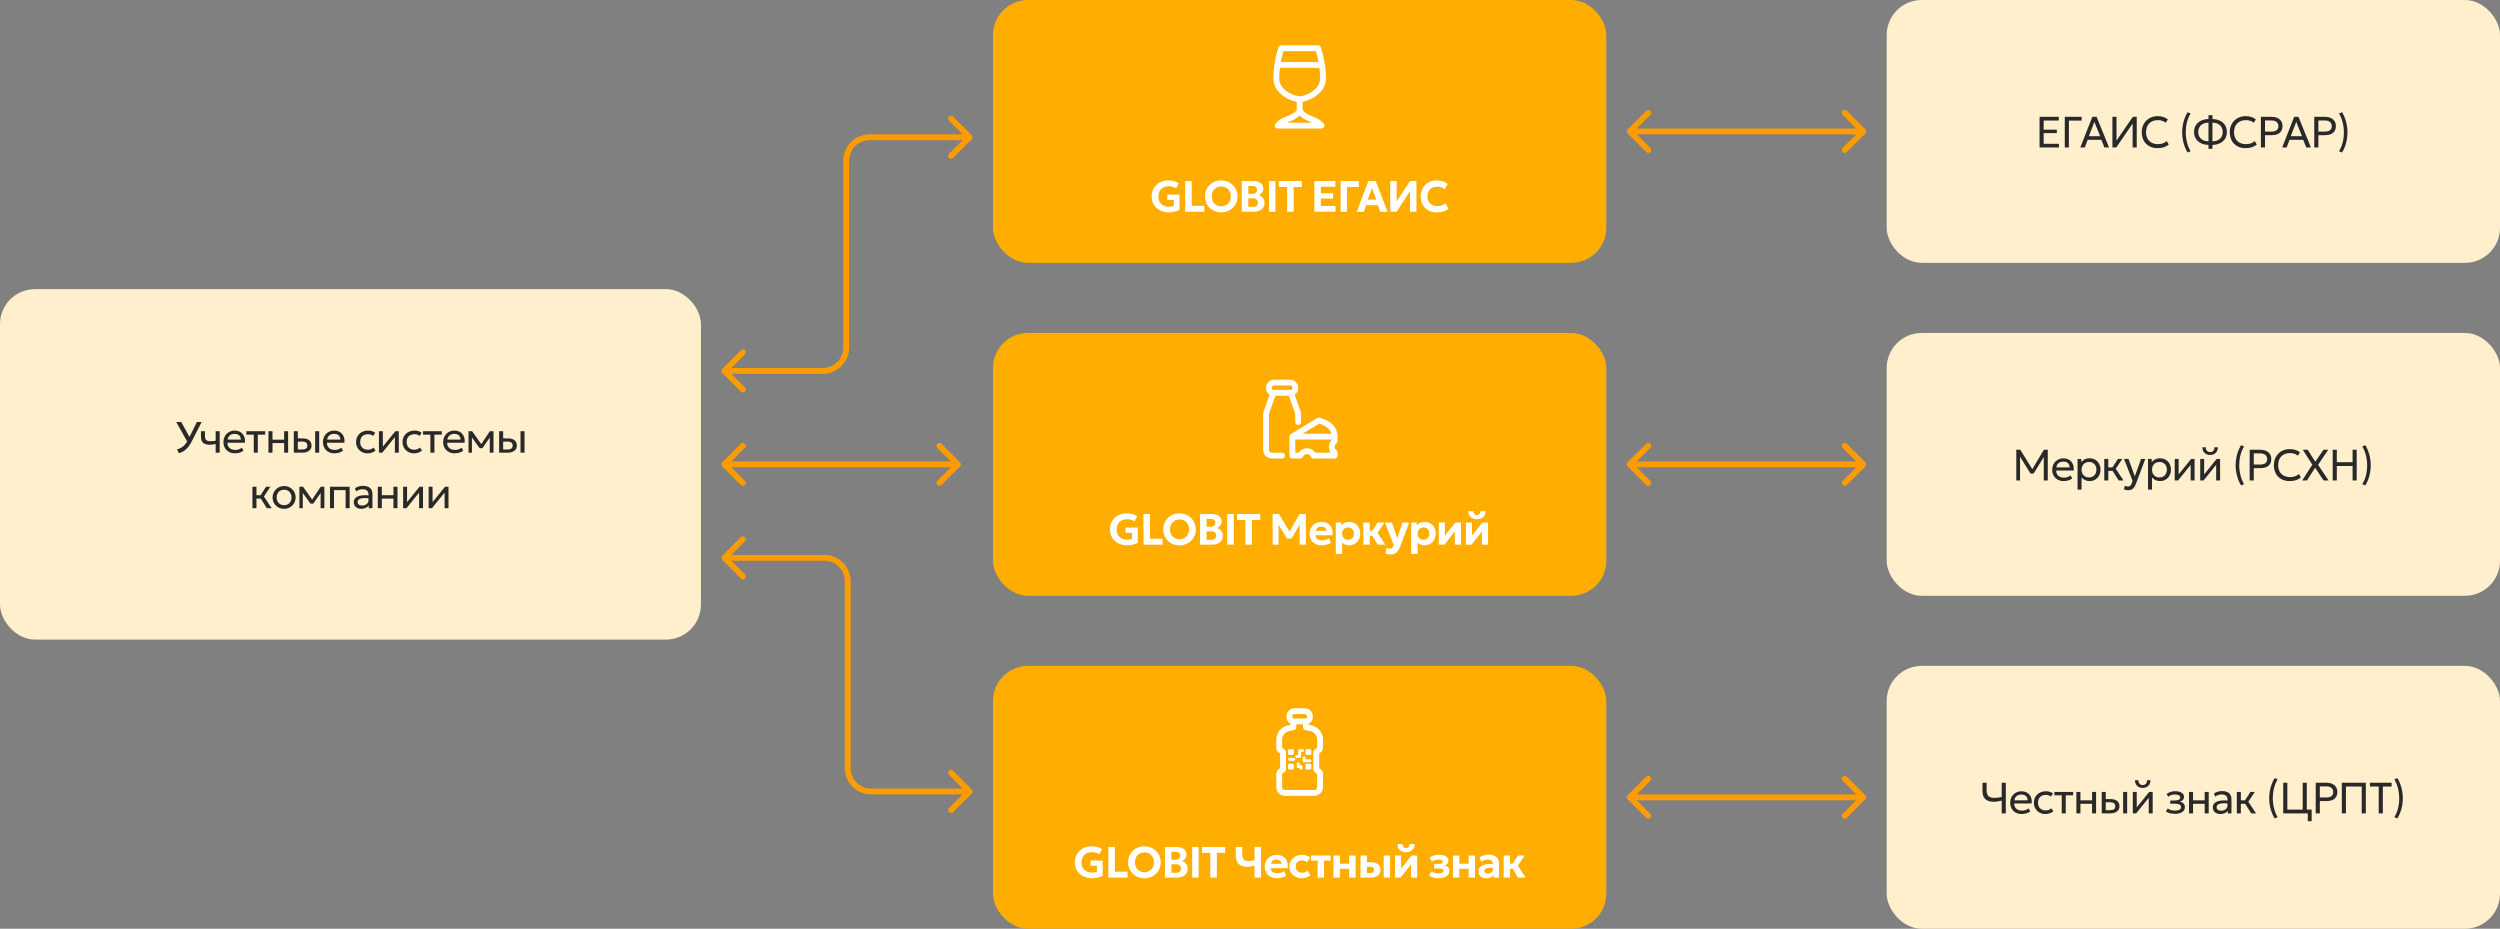 <?xml version="1.0" encoding="UTF-8"?> <svg xmlns="http://www.w3.org/2000/svg" width="856" height="318" viewBox="0 0 856 318" fill="none"><rect x="0" y="0" width="856" height="318" fill="#808080" stroke="none"/><rect y="99" width="240" height="120" rx="12" fill="#FFEFCC"></rect><path d="M61.229 155.165L60.637 153.86C61.192 153.72 61.697 153.51 62.152 153.23C62.612 152.95 63.034 152.582 63.419 152.127C63.804 151.672 64.157 151.115 64.477 150.455L67.409 144.5H69.037L65.834 150.792C65.499 151.457 65.159 152.037 64.814 152.532C64.474 153.027 64.119 153.45 63.749 153.8C63.384 154.145 62.994 154.43 62.579 154.655C62.164 154.875 61.714 155.045 61.229 155.165ZM64.319 151.565L60.337 144.5H62.062L65.257 150.29L64.319 151.565ZM73.844 155V152.015C73.484 152.11 73.144 152.18 72.824 152.225C72.504 152.27 72.164 152.292 71.804 152.292C71.129 152.292 70.569 152.192 70.124 151.992C69.679 151.787 69.346 151.482 69.126 151.077C68.911 150.672 68.804 150.17 68.804 149.57V147.65H70.184V149.367C70.184 149.927 70.321 150.352 70.596 150.642C70.871 150.932 71.341 151.077 72.006 151.077C72.386 151.077 72.721 151.06 73.011 151.025C73.301 150.99 73.579 150.945 73.844 150.89V147.65H75.224V155H73.844ZM80.466 155.225C79.686 155.225 78.999 155.063 78.404 154.737C77.809 154.412 77.344 153.96 77.009 153.38C76.674 152.795 76.506 152.115 76.506 151.34C76.506 150.78 76.601 150.26 76.791 149.78C76.986 149.3 77.256 148.885 77.601 148.535C77.951 148.185 78.359 147.912 78.824 147.717C79.294 147.522 79.804 147.425 80.354 147.425C80.949 147.425 81.479 147.53 81.944 147.74C82.414 147.95 82.801 148.245 83.106 148.625C83.416 149 83.639 149.442 83.774 149.952C83.909 150.457 83.936 151.007 83.856 151.602H77.871C77.856 152.092 77.956 152.522 78.171 152.892C78.386 153.257 78.696 153.542 79.101 153.747C79.511 153.952 79.996 154.055 80.556 154.055C80.966 154.055 81.366 153.99 81.756 153.86C82.146 153.73 82.491 153.537 82.791 153.282L83.376 154.31C83.136 154.505 82.851 154.672 82.521 154.812C82.196 154.947 81.856 155.05 81.501 155.12C81.146 155.19 80.801 155.225 80.466 155.225ZM77.946 150.53H82.476C82.456 149.91 82.264 149.427 81.899 149.082C81.534 148.732 81.011 148.557 80.331 148.557C79.671 148.557 79.126 148.732 78.696 149.082C78.266 149.427 78.016 149.91 77.946 150.53ZM86.893 155V148.82H84.373V147.65H90.8V148.82H88.273V155H86.893ZM91.918 155V147.65H93.298V150.545H97.28V147.65H98.66V155H97.28V151.715H93.298V155H91.918ZM100.594 155V147.65H101.974V153.905H103.444C104.039 153.905 104.484 153.795 104.779 153.575C105.079 153.35 105.229 153.012 105.229 152.562C105.229 152.122 105.089 151.785 104.809 151.55C104.534 151.315 104.124 151.197 103.579 151.197H101.756V150.11H103.676C104.606 150.11 105.336 150.322 105.866 150.747C106.401 151.167 106.669 151.772 106.669 152.562C106.669 153.077 106.539 153.517 106.279 153.882C106.019 154.242 105.656 154.52 105.191 154.715C104.726 154.905 104.184 155 103.564 155H100.594ZM107.914 155V147.65H109.294V155H107.914ZM114.54 155.225C113.76 155.225 113.073 155.063 112.478 154.737C111.883 154.412 111.418 153.96 111.083 153.38C110.748 152.795 110.58 152.115 110.58 151.34C110.58 150.78 110.675 150.26 110.865 149.78C111.06 149.3 111.33 148.885 111.675 148.535C112.025 148.185 112.433 147.912 112.898 147.717C113.368 147.522 113.878 147.425 114.428 147.425C115.023 147.425 115.553 147.53 116.018 147.74C116.488 147.95 116.875 148.245 117.18 148.625C117.49 149 117.713 149.442 117.848 149.952C117.983 150.457 118.01 151.007 117.93 151.602H111.945C111.93 152.092 112.03 152.522 112.245 152.892C112.46 153.257 112.77 153.542 113.175 153.747C113.585 153.952 114.07 154.055 114.63 154.055C115.04 154.055 115.44 153.99 115.83 153.86C116.22 153.73 116.565 153.537 116.865 153.282L117.45 154.31C117.21 154.505 116.925 154.672 116.595 154.812C116.27 154.947 115.93 155.05 115.575 155.12C115.22 155.19 114.875 155.225 114.54 155.225ZM112.02 150.53H116.55C116.53 149.91 116.338 149.427 115.973 149.082C115.608 148.732 115.085 148.557 114.405 148.557C113.745 148.557 113.2 148.732 112.77 149.082C112.34 149.427 112.09 149.91 112.02 150.53ZM125.894 155.225C125.119 155.225 124.432 155.055 123.832 154.715C123.232 154.375 122.762 153.912 122.422 153.327C122.082 152.737 121.912 152.07 121.912 151.325C121.912 150.76 122.012 150.24 122.212 149.765C122.417 149.29 122.704 148.877 123.074 148.527C123.444 148.177 123.877 147.907 124.372 147.717C124.872 147.522 125.417 147.425 126.007 147.425C126.487 147.425 126.929 147.487 127.334 147.612C127.739 147.737 128.114 147.93 128.459 148.19L127.754 149.255C127.529 149.06 127.267 148.915 126.967 148.82C126.667 148.72 126.349 148.67 126.014 148.67C125.464 148.67 124.987 148.775 124.582 148.985C124.182 149.19 123.872 149.49 123.652 149.885C123.432 150.28 123.322 150.755 123.322 151.31C123.322 152.145 123.562 152.8 124.042 153.275C124.527 153.745 125.182 153.98 126.007 153.98C126.387 153.98 126.742 153.912 127.072 153.777C127.402 153.637 127.672 153.457 127.882 153.237L128.594 154.287C128.209 154.577 127.787 154.807 127.327 154.977C126.867 155.143 126.389 155.225 125.894 155.225ZM129.746 155V147.65H131.089V152.93L135.364 147.65H136.549V155H135.206V149.66L130.894 155H129.746ZM141.811 155.225C141.036 155.225 140.348 155.055 139.748 154.715C139.148 154.375 138.678 153.912 138.338 153.327C137.998 152.737 137.828 152.07 137.828 151.325C137.828 150.76 137.928 150.24 138.128 149.765C138.333 149.29 138.621 148.877 138.991 148.527C139.361 148.177 139.793 147.907 140.288 147.717C140.788 147.522 141.333 147.425 141.923 147.425C142.403 147.425 142.846 147.487 143.251 147.612C143.656 147.737 144.031 147.93 144.376 148.19L143.671 149.255C143.446 149.06 143.183 148.915 142.883 148.82C142.583 148.72 142.266 148.67 141.931 148.67C141.381 148.67 140.903 148.775 140.498 148.985C140.098 149.19 139.788 149.49 139.568 149.885C139.348 150.28 139.238 150.755 139.238 151.31C139.238 152.145 139.478 152.8 139.958 153.275C140.443 153.745 141.098 153.98 141.923 153.98C142.303 153.98 142.658 153.912 142.988 153.777C143.318 153.637 143.588 153.457 143.798 153.237L144.511 154.287C144.126 154.577 143.703 154.807 143.243 154.977C142.783 155.143 142.306 155.225 141.811 155.225ZM147.365 155V148.82H144.845V147.65H151.272V148.82H148.745V155H147.365ZM155.698 155.225C154.918 155.225 154.23 155.063 153.635 154.737C153.04 154.412 152.575 153.96 152.24 153.38C151.905 152.795 151.738 152.115 151.738 151.34C151.738 150.78 151.833 150.26 152.023 149.78C152.218 149.3 152.488 148.885 152.833 148.535C153.183 148.185 153.59 147.912 154.055 147.717C154.525 147.522 155.035 147.425 155.585 147.425C156.18 147.425 156.71 147.53 157.175 147.74C157.645 147.95 158.033 148.245 158.338 148.625C158.648 149 158.87 149.442 159.005 149.952C159.14 150.457 159.168 151.007 159.088 151.602H153.103C153.088 152.092 153.188 152.522 153.403 152.892C153.618 153.257 153.928 153.542 154.333 153.747C154.743 153.952 155.228 154.055 155.788 154.055C156.198 154.055 156.598 153.99 156.988 153.86C157.378 153.73 157.723 153.537 158.023 153.282L158.608 154.31C158.368 154.505 158.083 154.672 157.753 154.812C157.428 154.947 157.088 155.05 156.733 155.12C156.378 155.19 156.033 155.225 155.698 155.225ZM153.178 150.53H157.708C157.688 149.91 157.495 149.427 157.13 149.082C156.765 148.732 156.243 148.557 155.563 148.557C154.903 148.557 154.358 148.732 153.928 149.082C153.498 149.427 153.248 149.91 153.178 150.53ZM160.422 155V147.65H161.629H161.674L165.079 152.495L164.479 152.51L167.734 147.65H168.972V155H167.689L167.704 149.337L167.959 149.45L165.169 153.455H164.232L161.329 149.435L161.577 149.322L161.592 155H160.422ZM170.899 155V147.65H172.279V153.905H173.749C174.344 153.905 174.789 153.795 175.084 153.575C175.384 153.35 175.534 153.012 175.534 152.562C175.534 152.122 175.394 151.785 175.114 151.55C174.839 151.315 174.429 151.197 173.884 151.197H172.062V150.11H173.982C174.912 150.11 175.642 150.322 176.172 150.747C176.707 151.167 176.974 151.772 176.974 152.562C176.974 153.077 176.844 153.517 176.584 153.882C176.324 154.242 175.962 154.52 175.497 154.715C175.032 154.905 174.489 155 173.869 155H170.899ZM178.219 155V147.65H179.599V155H178.219ZM91.36 174L88.877 170.077L91.105 166.65H92.59L90.37 170.01L93.025 174H91.36ZM86.432 174V166.65H87.812V169.545H90.01V170.715H87.812V174H86.432ZM97.273 174.225C96.513 174.225 95.835 174.048 95.24 173.692C94.645 173.337 94.178 172.865 93.838 172.275C93.498 171.685 93.328 171.035 93.328 170.325C93.328 169.8 93.425 169.302 93.62 168.832C93.815 168.362 94.09 167.947 94.445 167.587C94.8 167.222 95.218 166.937 95.698 166.732C96.178 166.527 96.703 166.425 97.273 166.425C98.038 166.425 98.718 166.602 99.313 166.957C99.908 167.312 100.375 167.785 100.715 168.375C101.055 168.965 101.225 169.615 101.225 170.325C101.225 170.85 101.128 171.347 100.933 171.817C100.738 172.287 100.463 172.702 100.108 173.062C99.753 173.422 99.335 173.707 98.855 173.917C98.375 174.123 97.848 174.225 97.273 174.225ZM97.273 172.98C97.768 172.98 98.205 172.872 98.585 172.657C98.97 172.437 99.273 172.13 99.493 171.735C99.713 171.335 99.823 170.865 99.823 170.325C99.823 169.78 99.713 169.31 99.493 168.915C99.278 168.515 98.978 168.207 98.593 167.992C98.208 167.777 97.768 167.67 97.273 167.67C96.778 167.67 96.338 167.777 95.953 167.992C95.573 168.207 95.273 168.515 95.053 168.915C94.838 169.31 94.73 169.78 94.73 170.325C94.73 170.865 94.838 171.335 95.053 171.735C95.273 172.13 95.575 172.437 95.96 172.657C96.345 172.872 96.783 172.98 97.273 172.98ZM102.51 174V166.65H103.717H103.762L107.167 171.495L106.567 171.51L109.822 166.65H111.06V174H109.777L109.792 168.337L110.047 168.45L107.257 172.455H106.32L103.417 168.435L103.665 168.322L103.68 174H102.51ZM112.987 174V166.65H119.722V174H118.342V167.82H114.367V174H112.987ZM123.696 174.225C123.176 174.225 122.723 174.13 122.338 173.94C121.953 173.75 121.656 173.482 121.446 173.137C121.236 172.787 121.131 172.375 121.131 171.9C121.131 171.51 121.231 171.155 121.431 170.835C121.631 170.51 121.946 170.242 122.376 170.032C122.806 169.817 123.363 169.675 124.048 169.605C124.733 169.53 125.561 169.542 126.531 169.642L126.568 170.655C125.818 170.555 125.181 170.517 124.656 170.542C124.131 170.562 123.706 170.632 123.381 170.752C123.056 170.867 122.816 171.022 122.661 171.217C122.511 171.407 122.436 171.622 122.436 171.862C122.436 172.247 122.573 172.55 122.848 172.77C123.128 172.985 123.511 173.092 123.996 173.092C124.411 173.092 124.781 173.017 125.106 172.867C125.436 172.712 125.696 172.5 125.886 172.23C126.081 171.955 126.178 171.637 126.178 171.277V169.222C126.178 168.877 126.101 168.577 125.946 168.322C125.796 168.067 125.573 167.87 125.278 167.73C124.983 167.59 124.621 167.52 124.191 167.52C123.806 167.52 123.423 167.577 123.043 167.692C122.663 167.807 122.298 167.995 121.948 168.255L121.528 167.19C121.983 166.88 122.453 166.662 122.938 166.537C123.423 166.412 123.888 166.35 124.333 166.35C125.008 166.35 125.583 166.457 126.058 166.672C126.533 166.882 126.896 167.2 127.146 167.625C127.396 168.05 127.521 168.58 127.521 169.215V174H126.253V173.1C125.998 173.465 125.646 173.745 125.196 173.94C124.746 174.13 124.246 174.225 123.696 174.225ZM129.358 174V166.65H130.738V169.545H134.72V166.65H136.1V174H134.72V170.715H130.738V174H129.358ZM138.034 174V166.65H139.376V171.93L143.651 166.65H144.836V174H143.494V168.66L139.181 174H138.034ZM146.768 174V166.65H148.111V171.93L152.386 166.65H153.571V174H152.228V168.66L147.916 174H146.768Z" fill="#292929"></path><path d="M247.293 126.293C246.902 126.683 246.902 127.317 247.293 127.707L253.657 134.071C254.047 134.462 254.681 134.462 255.071 134.071C255.462 133.681 255.462 133.047 255.071 132.657L249.414 127L255.071 121.343C255.462 120.953 255.462 120.319 255.071 119.929C254.681 119.538 254.047 119.538 253.657 119.929L247.293 126.293ZM332.707 47.707C333.098 47.317 333.098 46.683 332.707 46.293L326.343 39.929C325.953 39.538 325.319 39.538 324.929 39.929C324.538 40.319 324.538 40.953 324.929 41.343L330.586 47L324.929 52.657C324.538 53.047 324.538 53.681 324.929 54.071C325.319 54.462 325.953 54.462 326.343 54.071L332.707 47.707ZM290.739 119V55H288.739V119H290.739ZM297.739 48H332V46H297.739V48ZM248 128H281.739V126H248V128ZM290.739 55C290.739 51.134 293.873 48 297.739 48V46C292.769 46 288.739 50.029 288.739 55H290.739ZM288.739 119C288.739 122.866 285.605 126 281.739 126V128C286.71 128 290.739 123.971 290.739 119H288.739Z" fill="#FC9C02"></path><path d="M247.293 158.293C246.902 158.683 246.902 159.317 247.293 159.707L253.657 166.071C254.047 166.462 254.681 166.462 255.071 166.071C255.462 165.681 255.462 165.047 255.071 164.657L249.414 159L255.071 153.343C255.462 152.953 255.462 152.319 255.071 151.929C254.681 151.538 254.047 151.538 253.657 151.929L247.293 158.293ZM328.707 159.707C329.098 159.317 329.098 158.683 328.707 158.293L322.343 151.929C321.953 151.538 321.319 151.538 320.929 151.929C320.538 152.319 320.538 152.953 320.929 153.343L326.586 159L320.929 164.657C320.538 165.047 320.538 165.681 320.929 166.071C321.319 166.462 321.953 166.462 322.343 166.071L328.707 159.707ZM248 160H328V158H248V160Z" fill="#FC9C02"></path><path d="M332.707 270.293C333.098 270.683 333.098 271.317 332.707 271.707L326.343 278.071C325.953 278.462 325.319 278.462 324.929 278.071C324.538 277.681 324.538 277.047 324.929 276.657L330.586 271L324.929 265.343C324.538 264.953 324.538 264.319 324.929 263.929C325.319 263.538 325.953 263.538 326.343 263.929L332.707 270.293ZM247.293 191.707C246.902 191.317 246.902 190.683 247.293 190.293L253.657 183.929C254.047 183.538 254.681 183.538 255.071 183.929C255.462 184.319 255.462 184.953 255.071 185.343L249.414 191L255.071 196.657C255.462 197.047 255.462 197.681 255.071 198.071C254.681 198.462 254.047 198.462 253.657 198.071L247.293 191.707ZM289.261 263V199H291.261V263H289.261ZM282.261 192H248V190H282.261V192ZM332 272H298.261V270H332V272ZM289.261 199C289.261 195.134 286.127 192 282.261 192V190C287.231 190 291.261 194.029 291.261 199H289.261ZM291.261 263C291.261 266.866 294.395 270 298.261 270V272C293.29 272 289.261 267.971 289.261 263H291.261Z" fill="#FC9C02"></path><rect x="340" width="210" height="90" rx="12" fill="#FFAE00"></rect><path d="M445 37.5C445 35.202 445 34 445 34M445 37.5C445 39.111 442.017 40.429 440.232 41.073C439.386 41.379 438.601 41.844 437.981 42.495L437.5 43H445H452.5L451.92 42.42C451.317 41.817 450.569 41.384 449.767 41.093C448.011 40.456 445 39.128 445 37.5ZM445 37.5V34M445 34C442.333 33.809 437 31.436 437 26.84C437 25.211 437.144 23.653 437.355 22.245M445 34C447.667 33.809 453 31.436 453 26.84C453 25.211 452.856 23.653 452.645 22.245M437.355 22.245C437.739 19.681 438.346 17.612 438.714 16.5H445H451.286C451.654 17.612 452.261 19.681 452.645 22.245M437.355 22.245H445H452.645" stroke="white" stroke-width="2" stroke-linejoin="round"></path><path d="M400.233 72.725C399.418 72.725 398.653 72.6 397.938 72.35C397.223 72.095 396.595 71.733 396.055 71.263C395.52 70.787 395.1 70.213 394.795 69.537C394.49 68.862 394.338 68.103 394.338 67.257C394.338 66.422 394.483 65.668 394.773 64.993C395.068 64.317 395.478 63.74 396.003 63.26C396.528 62.78 397.138 62.413 397.833 62.157C398.533 61.903 399.288 61.775 400.098 61.775C400.468 61.775 400.853 61.805 401.253 61.865C401.653 61.92 402.055 62.02 402.46 62.165C402.87 62.305 403.265 62.502 403.645 62.758L402.715 64.483C402.345 64.248 401.95 64.073 401.53 63.958C401.115 63.843 400.678 63.785 400.218 63.785C399.663 63.785 399.163 63.865 398.718 64.025C398.273 64.185 397.895 64.418 397.585 64.722C397.275 65.022 397.038 65.388 396.873 65.817C396.708 66.248 396.625 66.73 396.625 67.265C396.625 68.035 396.788 68.683 397.113 69.207C397.438 69.728 397.883 70.123 398.448 70.392C399.013 70.657 399.65 70.79 400.36 70.79C400.67 70.79 400.958 70.763 401.223 70.707C401.488 70.653 401.713 70.588 401.898 70.513V68.427H399.678V66.642H403.855V71.847C403.555 72.028 403.193 72.185 402.768 72.32C402.343 72.45 401.905 72.55 401.455 72.62C401.01 72.69 400.603 72.725 400.233 72.725ZM405.82 72.5V62H408.04V70.468H412.375V72.5H405.82ZM418.156 72.725C417.356 72.725 416.616 72.588 415.936 72.312C415.256 72.032 414.666 71.645 414.166 71.15C413.666 70.655 413.276 70.075 412.996 69.41C412.721 68.745 412.583 68.025 412.583 67.25C412.583 66.47 412.721 65.748 412.996 65.082C413.276 64.418 413.666 63.837 414.166 63.343C414.666 62.847 415.256 62.462 415.936 62.188C416.616 61.913 417.356 61.775 418.156 61.775C418.956 61.775 419.693 61.915 420.368 62.195C421.048 62.475 421.638 62.865 422.138 63.365C422.643 63.865 423.036 64.448 423.316 65.112C423.596 65.772 423.736 66.485 423.736 67.25C423.736 68.025 423.596 68.745 423.316 69.41C423.036 70.075 422.643 70.655 422.138 71.15C421.638 71.645 421.048 72.032 420.368 72.312C419.693 72.588 418.956 72.725 418.156 72.725ZM418.156 70.64C418.621 70.64 419.051 70.56 419.446 70.4C419.841 70.24 420.186 70.013 420.481 69.718C420.776 69.418 421.003 69.06 421.163 68.645C421.328 68.23 421.411 67.765 421.411 67.25C421.411 66.565 421.268 65.97 420.983 65.465C420.698 64.955 420.311 64.56 419.821 64.28C419.331 64 418.776 63.86 418.156 63.86C417.696 63.86 417.266 63.94 416.866 64.1C416.471 64.26 416.126 64.487 415.831 64.782C415.541 65.078 415.313 65.435 415.148 65.855C414.988 66.27 414.908 66.735 414.908 67.25C414.908 67.935 415.051 68.532 415.336 69.043C415.621 69.547 416.008 69.94 416.498 70.22C416.988 70.5 417.541 70.64 418.156 70.64ZM425.193 72.5V62H429.101C430.151 62 430.991 62.225 431.621 62.675C432.256 63.12 432.573 63.78 432.573 64.655C432.573 64.98 432.503 65.282 432.363 65.562C432.223 65.843 432.038 66.09 431.808 66.305C431.578 66.515 431.326 66.68 431.051 66.8C431.621 66.99 432.083 67.317 432.438 67.782C432.798 68.248 432.978 68.808 432.978 69.463C432.978 70.073 432.826 70.605 432.521 71.06C432.216 71.515 431.783 71.87 431.223 72.125C430.663 72.375 429.996 72.5 429.221 72.5H425.193ZM427.413 70.835H428.891C429.491 70.835 429.938 70.715 430.233 70.475C430.528 70.235 430.676 69.873 430.676 69.388C430.676 68.918 430.531 68.558 430.241 68.308C429.951 68.052 429.516 67.925 428.936 67.925H427.413V70.835ZM427.413 66.365H428.793C429.128 66.365 429.416 66.31 429.656 66.2C429.901 66.09 430.088 65.933 430.218 65.728C430.353 65.517 430.421 65.265 430.421 64.97C430.421 64.55 430.276 64.228 429.986 64.002C429.701 63.778 429.291 63.665 428.756 63.665H427.413V66.365ZM434.499 72.5V62H436.719V72.5H434.499ZM440.714 72.5V64.025H437.864V62H445.799V64.025H442.949V72.5H440.714ZM450.039 72.5V62H457.216V63.935H452.259V66.185H456.459V67.978H452.259V70.543H457.276V72.5H450.039ZM459.008 72.5V62H465.27V64.025H461.228V72.5H459.008ZM464.557 72.5L468.532 62H471.06L475.095 72.5H472.597L471.78 70.25H467.782L466.987 72.5H464.557ZM468.307 68.375H471.24L469.755 64.43L468.307 68.375ZM476.023 72.5V62H478.22V68.96L482.81 62H485V72.5H482.795V65.472L478.198 72.5H476.023ZM491.931 72.725C490.846 72.725 489.891 72.502 489.066 72.058C488.241 71.608 487.598 70.975 487.138 70.16C486.678 69.34 486.448 68.377 486.448 67.272C486.448 66.468 486.583 65.73 486.853 65.06C487.123 64.39 487.506 63.81 488.001 63.32C488.496 62.825 489.078 62.445 489.748 62.18C490.423 61.91 491.161 61.775 491.961 61.775C492.811 61.775 493.531 61.883 494.121 62.097C494.711 62.312 495.241 62.615 495.711 63.005L494.586 64.828C494.281 64.528 493.918 64.302 493.498 64.153C493.083 64.002 492.621 63.928 492.111 63.928C491.591 63.928 491.123 64.005 490.708 64.16C490.298 64.315 489.948 64.537 489.658 64.828C489.373 65.112 489.153 65.46 488.998 65.87C488.848 66.275 488.773 66.733 488.773 67.243C488.773 67.942 488.908 68.54 489.178 69.035C489.453 69.525 489.843 69.903 490.348 70.168C490.858 70.433 491.466 70.565 492.171 70.565C492.661 70.565 493.141 70.49 493.611 70.34C494.086 70.19 494.533 69.95 494.953 69.62L495.973 71.487C495.478 71.868 494.898 72.17 494.233 72.395C493.568 72.615 492.801 72.725 491.931 72.725Z" fill="white"></path><path d="M557.293 44.293C556.902 44.683 556.902 45.317 557.293 45.707L563.657 52.071C564.047 52.462 564.681 52.462 565.071 52.071C565.462 51.681 565.462 51.047 565.071 50.657L559.414 45L565.071 39.343C565.462 38.953 565.462 38.319 565.071 37.929C564.681 37.538 564.047 37.538 563.657 37.929L557.293 44.293ZM638.707 45.707C639.098 45.317 639.098 44.683 638.707 44.293L632.343 37.929C631.953 37.538 631.319 37.538 630.929 37.929C630.538 38.319 630.538 38.953 630.929 39.343L636.586 45L630.929 50.657C630.538 51.047 630.538 51.681 630.929 52.071C631.319 52.462 631.953 52.462 632.343 52.071L638.707 45.707ZM558 46H638V44H558V46Z" fill="#FC9C02"></path><rect x="646" width="210" height="90" rx="12" fill="#FFEFCC"></rect><path d="M698.347 50.5V40H704.932V41.26H699.757V44.388H704.265V45.595H699.757V49.233H704.977V50.5H698.347ZM706.979 50.5V40H712.762V41.297H708.389V50.5H706.979ZM712.287 50.5L716.419 40H717.882L722.142 50.5H720.552L719.509 47.867H714.829L713.832 50.5H712.287ZM715.227 46.638H719.097L717.117 41.748L715.227 46.638ZM723.291 50.5V40H724.694V48.145L730.281 40H731.616V50.5H730.214V42.303L724.611 50.5H723.291ZM738.744 50.725C737.659 50.725 736.709 50.5 735.894 50.05C735.084 49.595 734.454 48.958 734.004 48.138C733.559 47.312 733.336 46.35 733.336 45.25C733.336 44.455 733.469 43.725 733.734 43.06C733.999 42.39 734.374 41.81 734.859 41.32C735.344 40.83 735.916 40.45 736.576 40.18C737.241 39.91 737.966 39.775 738.751 39.775C739.526 39.775 740.204 39.873 740.784 40.068C741.364 40.258 741.864 40.53 742.284 40.885L741.534 42.04C741.194 41.735 740.799 41.508 740.349 41.358C739.899 41.208 739.401 41.133 738.856 41.133C738.241 41.133 737.684 41.227 737.184 41.417C736.684 41.608 736.256 41.883 735.901 42.242C735.551 42.597 735.281 43.028 735.091 43.532C734.901 44.038 734.806 44.605 734.806 45.235C734.806 46.105 734.974 46.847 735.309 47.462C735.649 48.078 736.129 48.547 736.749 48.873C737.369 49.193 738.101 49.352 738.946 49.352C739.491 49.352 740.014 49.273 740.514 49.112C741.019 48.947 741.491 48.68 741.931 48.31L742.591 49.51C742.076 49.915 741.499 50.22 740.859 50.425C740.224 50.625 739.519 50.725 738.744 50.725ZM749.03 52.225C748.41 51.195 747.945 50.087 747.635 48.903C747.325 47.718 747.17 46.52 747.17 45.31C747.17 44.5 747.238 43.697 747.373 42.903C747.513 42.108 747.72 41.333 747.995 40.578C748.27 39.822 748.615 39.105 749.03 38.425L750.065 38.867C749.79 39.307 749.548 39.78 749.338 40.285C749.128 40.79 748.953 41.318 748.813 41.867C748.673 42.413 748.568 42.972 748.498 43.547C748.433 44.123 748.4 44.7 748.4 45.28C748.4 46.445 748.54 47.593 748.82 48.722C749.1 49.852 749.515 50.87 750.065 51.775L749.03 52.225ZM756.182 50.95V49.615C755.217 49.595 754.362 49.405 753.617 49.045C752.877 48.685 752.297 48.18 751.877 47.53C751.457 46.875 751.247 46.095 751.247 45.19C751.247 44.29 751.457 43.513 751.877 42.858C752.297 42.203 752.877 41.695 753.617 41.335C754.362 40.97 755.217 40.778 756.182 40.758V39.438H757.54V40.758C758.51 40.778 759.365 40.97 760.105 41.335C760.85 41.695 761.432 42.203 761.852 42.858C762.272 43.513 762.482 44.29 762.482 45.19C762.482 46.095 762.272 46.875 761.852 47.53C761.432 48.18 760.85 48.685 760.105 49.045C759.365 49.405 758.51 49.595 757.54 49.615V50.95H756.182ZM756.182 48.392V41.98C755.462 42 754.84 42.142 754.315 42.407C753.795 42.667 753.392 43.035 753.107 43.51C752.822 43.98 752.68 44.54 752.68 45.19C752.68 45.84 752.822 46.403 753.107 46.877C753.392 47.347 753.795 47.715 754.315 47.98C754.84 48.24 755.462 48.377 756.182 48.392ZM757.54 48.392C758.26 48.377 758.882 48.24 759.407 47.98C759.937 47.715 760.342 47.347 760.622 46.877C760.907 46.403 761.05 45.84 761.05 45.19C761.05 44.54 760.907 43.98 760.622 43.51C760.342 43.035 759.937 42.667 759.407 42.407C758.882 42.142 758.26 42 757.54 41.98V48.392ZM768.877 50.725C767.792 50.725 766.842 50.5 766.027 50.05C765.217 49.595 764.587 48.958 764.137 48.138C763.692 47.312 763.47 46.35 763.47 45.25C763.47 44.455 763.602 43.725 763.867 43.06C764.132 42.39 764.507 41.81 764.992 41.32C765.477 40.83 766.05 40.45 766.71 40.18C767.375 39.91 768.1 39.775 768.885 39.775C769.66 39.775 770.337 39.873 770.917 40.068C771.497 40.258 771.997 40.53 772.417 40.885L771.667 42.04C771.327 41.735 770.932 41.508 770.482 41.358C770.032 41.208 769.535 41.133 768.99 41.133C768.375 41.133 767.817 41.227 767.317 41.417C766.817 41.608 766.39 41.883 766.035 42.242C765.685 42.597 765.415 43.028 765.225 43.532C765.035 44.038 764.94 44.605 764.94 45.235C764.94 46.105 765.107 46.847 765.442 47.462C765.782 48.078 766.262 48.547 766.882 48.873C767.502 49.193 768.235 49.352 769.08 49.352C769.625 49.352 770.147 49.273 770.647 49.112C771.152 48.947 771.625 48.68 772.065 48.31L772.725 49.51C772.21 49.915 771.632 50.22 770.992 50.425C770.357 50.625 769.652 50.725 768.877 50.725ZM774.131 50.5V40H777.799C778.534 40 779.181 40.125 779.741 40.375C780.301 40.625 780.739 40.987 781.054 41.462C781.374 41.932 781.534 42.498 781.534 43.157C781.534 43.833 781.386 44.403 781.091 44.867C780.796 45.333 780.369 45.688 779.809 45.932C779.249 46.172 778.569 46.292 777.769 46.292H775.541V50.5H774.131ZM775.541 45.055H777.814C778.549 45.055 779.116 44.9 779.516 44.59C779.921 44.28 780.124 43.812 780.124 43.188C780.124 42.578 779.916 42.102 779.501 41.763C779.091 41.422 778.534 41.252 777.829 41.252H775.541V45.055ZM781.402 50.5L785.534 40H786.997L791.257 50.5H789.667L788.624 47.867H783.944L782.947 50.5H781.402ZM784.342 46.638H788.212L786.232 41.748L784.342 46.638ZM792.406 50.5V40H796.074C796.809 40 797.456 40.125 798.016 40.375C798.576 40.625 799.014 40.987 799.329 41.462C799.649 41.932 799.809 42.498 799.809 43.157C799.809 43.833 799.661 44.403 799.366 44.867C799.071 45.333 798.644 45.688 798.084 45.932C797.524 46.172 796.844 46.292 796.044 46.292H793.816V50.5H792.406ZM793.816 45.055H796.089C796.824 45.055 797.391 44.9 797.791 44.59C798.196 44.28 798.399 43.812 798.399 43.188C798.399 42.578 798.191 42.102 797.776 41.763C797.366 41.422 796.809 41.252 796.104 41.252H793.816V45.055ZM801.916 52.225L800.881 51.775C801.156 51.335 801.398 50.865 801.608 50.365C801.818 49.86 801.993 49.335 802.133 48.79C802.273 48.24 802.376 47.678 802.441 47.102C802.511 46.528 802.546 45.95 802.546 45.37C802.546 44.2 802.406 43.053 802.126 41.928C801.851 40.797 801.436 39.778 800.881 38.867L801.916 38.425C802.541 39.455 803.006 40.562 803.311 41.748C803.621 42.928 803.776 44.125 803.776 45.34C803.776 46.145 803.706 46.947 803.566 47.748C803.431 48.542 803.226 49.318 802.951 50.072C802.676 50.828 802.331 51.545 801.916 52.225Z" fill="#292929"></path><rect x="340" y="114" width="210" height="90" rx="12" fill="#FFAE00"></rect><path d="M439 156H435.5C434.395 156 433.5 155.105 433.5 154V141.846C433.5 141.617 433.539 141.39 433.617 141.174L436 134.5M436 134.5V134.5C435.172 134.5 434.5 133.828 434.5 133V132.75C434.5 131.784 435.284 131 436.25 131H439H441.75C442.716 131 443.5 131.784 443.5 132.75V133C443.5 133.828 442.828 134.5 442 134.5V134.5M436 134.5H439H442M442 134.5L444.383 141.174C444.461 141.39 444.5 141.617 444.5 141.846V144.5" stroke="white" stroke-width="2" stroke-linecap="round" stroke-linejoin="round"></path><path d="M442.5 149.5L441.979 148.647C441.681 148.828 441.5 149.152 441.5 149.5H442.5ZM442.5 156H441.5C441.5 156.552 441.948 157 442.5 157V156ZM451.5 144L451.679 143.016C451.437 142.972 451.188 143.019 450.979 143.147L451.5 144ZM457 151L457.601 151.799C457.852 151.61 458 151.314 458 151H457ZM457 155H458C458 154.686 457.852 154.39 457.601 154.201L457 155ZM457 156V157C457.552 157 458 156.552 458 156H457ZM449.792 156L448.876 156.4C449.035 156.765 449.395 157 449.792 157V156ZM445.208 156V157C445.605 157 445.965 156.765 446.124 156.4L445.208 156ZM441.5 149.5V156H443.5V149.5H441.5ZM450.979 143.147L441.979 148.647L443.021 150.353L452.021 144.853L450.979 143.147ZM458 149.5C458 147.309 456.868 145.75 455.548 144.733C454.251 143.733 452.718 143.205 451.679 143.016L451.321 144.984C452.115 145.128 453.333 145.551 454.327 146.317C455.299 147.066 456 148.091 456 149.5H458ZM458 151V149.5H456V151H458ZM457 153C457 152.51 457.234 152.075 457.601 151.799L456.399 150.2C455.552 150.837 455 151.854 455 153H457ZM457.601 154.201C457.234 153.925 457 153.49 457 153H455C455 154.146 455.552 155.163 456.399 155.8L457.601 154.201ZM458 156V155H456V156H458ZM449.792 157H457V155H449.792V157ZM447.5 155.5C448.114 155.5 448.643 155.869 448.876 156.4L450.708 155.6C450.169 154.366 448.937 153.5 447.5 153.5V155.5ZM446.124 156.4C446.357 155.869 446.886 155.5 447.5 155.5V153.5C446.063 153.5 444.831 154.366 444.292 155.6L446.124 156.4ZM442.5 157H445.208V155H442.5V157ZM457 148.5H442.5V150.5H457V148.5Z" fill="white"></path><path d="M385.945 186.725C385.13 186.725 384.365 186.6 383.65 186.35C382.935 186.095 382.307 185.732 381.767 185.262C381.232 184.787 380.812 184.212 380.507 183.537C380.202 182.862 380.05 182.102 380.05 181.257C380.05 180.422 380.195 179.667 380.485 178.992C380.78 178.317 381.19 177.74 381.715 177.26C382.24 176.78 382.85 176.412 383.545 176.157C384.245 175.902 385 175.775 385.81 175.775C386.18 175.775 386.565 175.805 386.965 175.865C387.365 175.92 387.767 176.02 388.172 176.165C388.582 176.305 388.977 176.502 389.357 176.757L388.427 178.482C388.057 178.247 387.662 178.072 387.242 177.957C386.827 177.842 386.39 177.785 385.93 177.785C385.375 177.785 384.875 177.865 384.43 178.025C383.985 178.185 383.607 178.417 383.297 178.722C382.987 179.022 382.75 179.387 382.585 179.817C382.42 180.247 382.337 180.73 382.337 181.265C382.337 182.035 382.5 182.682 382.825 183.207C383.15 183.727 383.595 184.122 384.16 184.392C384.725 184.657 385.362 184.79 386.072 184.79C386.382 184.79 386.67 184.762 386.935 184.707C387.2 184.652 387.425 184.587 387.61 184.512V182.427H385.39V180.642H389.567V185.847C389.267 186.027 388.905 186.185 388.48 186.32C388.055 186.45 387.617 186.55 387.167 186.62C386.722 186.69 386.315 186.725 385.945 186.725ZM391.531 186.5V176H393.751V184.467H398.086V186.5H391.531ZM403.868 186.725C403.068 186.725 402.328 186.588 401.648 186.312C400.968 186.032 400.378 185.645 399.878 185.15C399.378 184.655 398.988 184.075 398.708 183.41C398.433 182.745 398.295 182.025 398.295 181.25C398.295 180.47 398.433 179.747 398.708 179.082C398.988 178.417 399.378 177.837 399.878 177.342C400.378 176.847 400.968 176.462 401.648 176.187C402.328 175.912 403.068 175.775 403.868 175.775C404.668 175.775 405.405 175.915 406.08 176.195C406.76 176.475 407.35 176.865 407.85 177.365C408.355 177.865 408.748 178.447 409.028 179.112C409.308 179.772 409.448 180.485 409.448 181.25C409.448 182.025 409.308 182.745 409.028 183.41C408.748 184.075 408.355 184.655 407.85 185.15C407.35 185.645 406.76 186.032 406.08 186.312C405.405 186.588 404.668 186.725 403.868 186.725ZM403.868 184.64C404.333 184.64 404.763 184.56 405.158 184.4C405.553 184.24 405.898 184.012 406.193 183.717C406.488 183.417 406.715 183.06 406.875 182.645C407.04 182.23 407.123 181.765 407.123 181.25C407.123 180.565 406.98 179.97 406.695 179.465C406.41 178.955 406.023 178.56 405.533 178.28C405.043 178 404.488 177.86 403.868 177.86C403.408 177.86 402.978 177.94 402.578 178.1C402.183 178.26 401.838 178.487 401.543 178.782C401.253 179.077 401.025 179.435 400.86 179.855C400.7 180.27 400.62 180.735 400.62 181.25C400.62 181.935 400.763 182.532 401.048 183.042C401.333 183.547 401.72 183.94 402.21 184.22C402.7 184.5 403.253 184.64 403.868 184.64ZM410.905 186.5V176H414.812C415.862 176 416.702 176.225 417.332 176.675C417.967 177.12 418.285 177.78 418.285 178.655C418.285 178.98 418.215 179.282 418.075 179.562C417.935 179.842 417.75 180.09 417.52 180.305C417.29 180.515 417.037 180.68 416.762 180.8C417.332 180.99 417.795 181.317 418.15 181.782C418.51 182.247 418.69 182.807 418.69 183.462C418.69 184.072 418.537 184.605 418.232 185.06C417.927 185.515 417.495 185.87 416.935 186.125C416.375 186.375 415.707 186.5 414.932 186.5H410.905ZM413.125 184.835H414.602C415.202 184.835 415.65 184.715 415.945 184.475C416.24 184.235 416.387 183.872 416.387 183.387C416.387 182.917 416.242 182.557 415.952 182.307C415.662 182.052 415.227 181.925 414.647 181.925H413.125V184.835ZM413.125 180.365H414.505C414.84 180.365 415.127 180.31 415.367 180.2C415.612 180.09 415.8 179.932 415.93 179.727C416.065 179.517 416.132 179.265 416.132 178.97C416.132 178.55 415.987 178.227 415.697 178.002C415.412 177.777 415.002 177.665 414.467 177.665H413.125V180.365ZM420.211 186.5V176H422.431V186.5H420.211ZM426.426 186.5V178.025H423.576V176H431.511V178.025H428.661V186.5H426.426ZM435.75 186.5V176H437.888L441.975 182.735L441.098 182.75L444.998 176H447.12V186.5H444.968L445.005 178.865L445.403 179.007L442.193 184.43H440.678L437.37 179.007L437.745 178.865L437.783 186.5H435.75ZM452.553 186.725C451.728 186.725 451.003 186.558 450.378 186.222C449.753 185.887 449.266 185.42 448.916 184.82C448.566 184.22 448.391 183.517 448.391 182.713C448.391 182.127 448.491 181.59 448.691 181.1C448.896 180.61 449.181 180.187 449.546 179.832C449.916 179.472 450.348 179.195 450.843 179C451.343 178.8 451.891 178.7 452.486 178.7C453.141 178.7 453.721 178.815 454.226 179.045C454.736 179.275 455.158 179.597 455.493 180.012C455.828 180.422 456.061 180.905 456.191 181.46C456.326 182.015 456.338 182.617 456.228 183.267H450.423C450.423 183.617 450.513 183.922 450.693 184.182C450.878 184.442 451.136 184.647 451.466 184.797C451.801 184.942 452.191 185.015 452.636 185.015C453.076 185.015 453.496 184.955 453.896 184.835C454.296 184.715 454.673 184.532 455.028 184.287L455.756 185.787C455.516 185.972 455.216 186.137 454.856 186.282C454.496 186.422 454.113 186.53 453.708 186.605C453.308 186.685 452.923 186.725 452.553 186.725ZM450.551 181.76H454.128C454.113 181.315 453.956 180.962 453.656 180.702C453.361 180.442 452.953 180.312 452.433 180.312C451.913 180.312 451.481 180.442 451.136 180.702C450.796 180.962 450.601 181.315 450.551 181.76ZM457.367 189.65V178.925H459.272V179.855C459.562 179.51 459.93 179.232 460.375 179.022C460.825 178.807 461.357 178.7 461.972 178.7C462.702 178.7 463.352 178.87 463.922 179.21C464.492 179.545 464.94 180.015 465.265 180.62C465.59 181.225 465.752 181.922 465.752 182.713C465.752 183.277 465.657 183.802 465.467 184.287C465.282 184.772 465.02 185.197 464.68 185.562C464.34 185.927 463.937 186.212 463.472 186.417C463.007 186.623 462.495 186.725 461.935 186.725C461.44 186.725 460.992 186.643 460.592 186.477C460.197 186.312 459.85 186.08 459.55 185.78V189.65H457.367ZM461.567 184.827C461.957 184.827 462.305 184.742 462.61 184.573C462.92 184.397 463.16 184.152 463.33 183.837C463.505 183.522 463.592 183.147 463.592 182.713C463.592 182.277 463.505 181.902 463.33 181.587C463.155 181.272 462.915 181.03 462.61 180.86C462.305 180.685 461.957 180.597 461.567 180.597C461.182 180.597 460.837 180.685 460.532 180.86C460.227 181.03 459.987 181.272 459.812 181.587C459.637 181.902 459.55 182.277 459.55 182.713C459.55 183.147 459.635 183.522 459.805 183.837C459.98 184.152 460.22 184.397 460.525 184.573C460.83 184.742 461.177 184.827 461.567 184.827ZM471.74 186.5L469.34 182.517L471.732 178.925H474.05L471.687 182.405L474.342 186.5H471.74ZM466.805 186.5V178.925H468.995V181.715H471.29V183.47H468.995V186.5H466.805ZM476.141 189.853C475.821 189.853 475.506 189.82 475.196 189.755C474.886 189.69 474.593 189.583 474.318 189.433L474.791 187.588C474.951 187.678 475.126 187.748 475.316 187.798C475.511 187.848 475.691 187.873 475.856 187.873C476.156 187.873 476.403 187.808 476.598 187.678C476.793 187.548 476.938 187.335 477.033 187.04L477.191 186.56L474.236 178.925H476.613L478.428 184.34L480.191 178.925H482.508L479.328 187.363C479.078 187.993 478.791 188.488 478.466 188.848C478.141 189.213 477.783 189.47 477.393 189.62C477.003 189.775 476.586 189.853 476.141 189.853ZM483.205 189.65V178.925H485.11V179.855C485.4 179.51 485.767 179.232 486.212 179.022C486.662 178.807 487.195 178.7 487.81 178.7C488.54 178.7 489.19 178.87 489.76 179.21C490.33 179.545 490.777 180.015 491.102 180.62C491.427 181.225 491.59 181.922 491.59 182.713C491.59 183.277 491.495 183.802 491.305 184.287C491.12 184.772 490.857 185.197 490.517 185.562C490.177 185.927 489.775 186.212 489.31 186.417C488.845 186.623 488.332 186.725 487.772 186.725C487.277 186.725 486.83 186.643 486.43 186.477C486.035 186.312 485.687 186.08 485.387 185.78V189.65H483.205ZM487.405 184.827C487.795 184.827 488.142 184.742 488.447 184.573C488.757 184.397 488.997 184.152 489.167 183.837C489.342 183.522 489.43 183.147 489.43 182.713C489.43 182.277 489.342 181.902 489.167 181.587C488.992 181.272 488.752 181.03 488.447 180.86C488.142 180.685 487.795 180.597 487.405 180.597C487.02 180.597 486.675 180.685 486.37 180.86C486.065 181.03 485.825 181.272 485.65 181.587C485.475 181.902 485.387 182.277 485.387 182.713C485.387 183.147 485.472 183.522 485.642 183.837C485.817 184.152 486.057 184.397 486.362 184.573C486.667 184.742 487.015 184.827 487.405 184.827ZM492.642 186.5V178.925H494.735V183.395L498.282 178.925H500.232V186.5H498.132V181.97L494.577 186.5H492.642ZM501.919 186.5V178.925H504.011V183.395L507.559 178.925H509.509V186.5H507.409V181.97L503.854 186.5H501.919ZM505.706 177.8C505.106 177.8 504.581 177.682 504.131 177.447C503.681 177.212 503.331 176.887 503.081 176.472C502.836 176.057 502.721 175.577 502.736 175.032H504.521C504.506 175.432 504.606 175.755 504.821 176C505.036 176.24 505.331 176.36 505.706 176.36C506.081 176.36 506.374 176.24 506.584 176C506.799 175.755 506.896 175.432 506.876 175.032H508.669C508.684 175.567 508.566 176.045 508.316 176.465C508.066 176.88 507.716 177.207 507.266 177.447C506.816 177.682 506.296 177.8 505.706 177.8Z" fill="white"></path><path d="M557.293 158.293C556.902 158.683 556.902 159.317 557.293 159.707L563.657 166.071C564.047 166.462 564.681 166.462 565.071 166.071C565.462 165.681 565.462 165.047 565.071 164.657L559.414 159L565.071 153.343C565.462 152.953 565.462 152.319 565.071 151.929C564.681 151.538 564.047 151.538 563.657 151.929L557.293 158.293ZM638.707 159.707C639.098 159.317 639.098 158.683 638.707 158.293L632.343 151.929C631.953 151.538 631.319 151.538 630.929 151.929C630.538 152.319 630.538 152.953 630.929 153.343L636.586 159L630.929 164.657C630.538 165.047 630.538 165.681 630.929 166.071C631.319 166.462 631.953 166.462 632.343 166.071L638.707 159.707ZM558 160H638V158H558V160Z" fill="#FC9C02"></path><rect x="646" y="114" width="210" height="90" rx="12" fill="#FFEFCC"></rect><path d="M690.382 164.5V154H691.754L696.134 161.087H695.594L699.824 154H701.159V164.5H699.779L699.794 155.92L700.072 156.01L696.322 162.137H695.234L691.439 156.01L691.657 155.92L691.672 164.5H690.382ZM706.63 164.725C705.85 164.725 705.163 164.563 704.568 164.237C703.973 163.912 703.508 163.46 703.173 162.88C702.838 162.295 702.67 161.615 702.67 160.84C702.67 160.28 702.765 159.76 702.955 159.28C703.15 158.8 703.42 158.385 703.765 158.035C704.115 157.685 704.523 157.412 704.988 157.217C705.458 157.022 705.968 156.925 706.518 156.925C707.113 156.925 707.643 157.03 708.108 157.24C708.578 157.45 708.965 157.745 709.27 158.125C709.58 158.5 709.803 158.942 709.938 159.452C710.073 159.957 710.1 160.507 710.02 161.102H704.035C704.02 161.592 704.12 162.022 704.335 162.392C704.55 162.757 704.86 163.042 705.265 163.247C705.675 163.452 706.16 163.555 706.72 163.555C707.13 163.555 707.53 163.49 707.92 163.36C708.31 163.23 708.655 163.037 708.955 162.782L709.54 163.81C709.3 164.005 709.015 164.172 708.685 164.312C708.36 164.447 708.02 164.55 707.665 164.62C707.31 164.69 706.965 164.725 706.63 164.725ZM704.11 160.03H708.64C708.62 159.41 708.428 158.927 708.063 158.582C707.698 158.232 707.175 158.057 706.495 158.057C705.835 158.057 705.29 158.232 704.86 158.582C704.43 158.927 704.18 159.41 704.11 160.03ZM711.354 167.65V157.15H712.622V158.252C712.927 157.862 713.309 157.545 713.769 157.3C714.234 157.05 714.819 156.925 715.524 156.925C716.254 156.925 716.897 157.097 717.452 157.442C718.007 157.782 718.439 158.247 718.749 158.837C719.064 159.427 719.222 160.09 719.222 160.825C719.222 161.36 719.132 161.865 718.952 162.34C718.777 162.81 718.524 163.225 718.194 163.585C717.864 163.94 717.472 164.22 717.017 164.425C716.567 164.625 716.064 164.725 715.509 164.725C714.889 164.725 714.347 164.61 713.882 164.38C713.422 164.145 713.037 163.837 712.727 163.457V167.65H711.354ZM715.277 163.48C715.772 163.48 716.209 163.372 716.589 163.157C716.974 162.937 717.274 162.63 717.489 162.235C717.709 161.835 717.819 161.365 717.819 160.825C717.819 160.28 717.709 159.81 717.489 159.415C717.274 159.015 716.974 158.707 716.589 158.492C716.209 158.277 715.772 158.17 715.277 158.17C714.782 158.17 714.342 158.277 713.957 158.492C713.577 158.707 713.277 159.015 713.057 159.415C712.837 159.81 712.727 160.28 712.727 160.825C712.727 161.365 712.837 161.835 713.057 162.235C713.277 162.63 713.577 162.937 713.957 163.157C714.342 163.372 714.782 163.48 715.277 163.48ZM725.426 164.5L722.944 160.577L725.171 157.15H726.656L724.436 160.51L727.091 164.5H725.426ZM720.499 164.5V157.15H721.879V160.045H724.076V161.215H721.879V164.5H720.499ZM728.658 167.868C728.418 167.868 728.181 167.838 727.946 167.778C727.711 167.723 727.473 167.623 727.233 167.478L727.556 166.285C727.711 166.385 727.878 166.46 728.058 166.51C728.238 166.56 728.398 166.585 728.538 166.585C728.908 166.585 729.196 166.495 729.401 166.315C729.606 166.135 729.771 165.86 729.896 165.49L730.188 164.65L727.278 157.15H728.793L730.968 163.075L733.091 157.15H734.553L731.336 165.67C731.116 166.25 730.871 166.698 730.601 167.013C730.336 167.333 730.043 167.555 729.723 167.68C729.403 167.805 729.048 167.868 728.658 167.868ZM735.478 167.65V157.15H736.745V158.252C737.05 157.862 737.433 157.545 737.893 157.3C738.358 157.05 738.943 156.925 739.648 156.925C740.378 156.925 741.02 157.097 741.575 157.442C742.13 157.782 742.563 158.247 742.873 158.837C743.188 159.427 743.345 160.09 743.345 160.825C743.345 161.36 743.255 161.865 743.075 162.34C742.9 162.81 742.648 163.225 742.318 163.585C741.988 163.94 741.595 164.22 741.14 164.425C740.69 164.625 740.188 164.725 739.633 164.725C739.013 164.725 738.47 164.61 738.005 164.38C737.545 164.145 737.16 163.837 736.85 163.457V167.65H735.478ZM739.4 163.48C739.895 163.48 740.333 163.372 740.713 163.157C741.098 162.937 741.398 162.63 741.613 162.235C741.833 161.835 741.943 161.365 741.943 160.825C741.943 160.28 741.833 159.81 741.613 159.415C741.398 159.015 741.098 158.707 740.713 158.492C740.333 158.277 739.895 158.17 739.4 158.17C738.905 158.17 738.465 158.277 738.08 158.492C737.7 158.707 737.4 159.015 737.18 159.415C736.96 159.81 736.85 160.28 736.85 160.825C736.85 161.365 736.96 161.835 737.18 162.235C737.4 162.63 737.7 162.937 738.08 163.157C738.465 163.372 738.905 163.48 739.4 163.48ZM744.622 164.5V157.15H745.965V162.43L750.24 157.15H751.425V164.5H750.082V159.16L745.77 164.5H744.622ZM753.357 164.5V157.15H754.7V162.43L758.975 157.15H760.16V164.5H758.817V159.16L754.505 164.5H753.357ZM756.755 155.8C756.22 155.8 755.75 155.685 755.345 155.455C754.94 155.225 754.627 154.912 754.407 154.517C754.187 154.117 754.085 153.66 754.1 153.145H755.277C755.257 153.635 755.382 154.032 755.652 154.337C755.922 154.637 756.29 154.787 756.755 154.787C757.22 154.787 757.585 154.637 757.85 154.337C758.12 154.032 758.242 153.635 758.217 153.145H759.402C759.412 153.655 759.305 154.11 759.08 154.51C758.86 154.91 758.547 155.225 758.142 155.455C757.737 155.685 757.275 155.8 756.755 155.8ZM767.342 166.225C766.722 165.195 766.257 164.087 765.947 162.902C765.637 161.717 765.482 160.52 765.482 159.31C765.482 158.5 765.549 157.697 765.684 156.902C765.824 156.107 766.032 155.332 766.307 154.577C766.582 153.822 766.927 153.105 767.342 152.425L768.377 152.867C768.102 153.307 767.859 153.78 767.649 154.285C767.439 154.79 767.264 155.317 767.124 155.867C766.984 156.412 766.879 156.972 766.809 157.547C766.744 158.122 766.712 158.7 766.712 159.28C766.712 160.445 766.852 161.592 767.132 162.722C767.412 163.852 767.827 164.87 768.377 165.775L767.342 166.225ZM770.286 164.5V154H773.954C774.689 154 775.336 154.125 775.896 154.375C776.456 154.625 776.894 154.987 777.209 155.462C777.529 155.932 777.689 156.497 777.689 157.157C777.689 157.832 777.541 158.402 777.246 158.867C776.951 159.332 776.524 159.687 775.964 159.932C775.404 160.172 774.724 160.292 773.924 160.292H771.696V164.5H770.286ZM771.696 159.055H773.969C774.704 159.055 775.271 158.9 775.671 158.59C776.076 158.28 776.279 157.812 776.279 157.187C776.279 156.577 776.071 156.102 775.656 155.762C775.246 155.422 774.689 155.252 773.984 155.252H771.696V159.055ZM783.981 164.725C782.896 164.725 781.946 164.5 781.131 164.05C780.321 163.595 779.691 162.957 779.241 162.137C778.796 161.312 778.573 160.35 778.573 159.25C778.573 158.455 778.706 157.725 778.971 157.06C779.236 156.39 779.611 155.81 780.096 155.32C780.581 154.83 781.153 154.45 781.813 154.18C782.478 153.91 783.203 153.775 783.988 153.775C784.763 153.775 785.441 153.872 786.021 154.067C786.601 154.257 787.101 154.53 787.521 154.885L786.771 156.04C786.431 155.735 786.036 155.507 785.586 155.357C785.136 155.207 784.638 155.132 784.093 155.132C783.478 155.132 782.921 155.227 782.421 155.417C781.921 155.607 781.493 155.882 781.138 156.242C780.788 156.597 780.518 157.027 780.328 157.532C780.138 158.037 780.043 158.605 780.043 159.235C780.043 160.105 780.211 160.847 780.546 161.462C780.886 162.077 781.366 162.547 781.986 162.872C782.606 163.192 783.338 163.352 784.183 163.352C784.728 163.352 785.251 163.272 785.751 163.112C786.256 162.947 786.728 162.68 787.168 162.31L787.828 163.51C787.313 163.915 786.736 164.22 786.096 164.425C785.461 164.625 784.756 164.725 783.981 164.725ZM788.282 164.5L791.74 159.107L788.477 154H790.157L792.76 158.087L795.557 154H797.177L793.72 159.152L797.29 164.5H795.602L792.7 160.142L789.917 164.5H788.282ZM798.716 164.5V154H800.126V158.267H805.526V154H806.936V164.5H805.526V159.565H800.126V164.5H798.716ZM809.881 166.225L808.846 165.775C809.121 165.335 809.364 164.865 809.574 164.365C809.784 163.86 809.959 163.335 810.099 162.79C810.239 162.24 810.341 161.677 810.406 161.102C810.476 160.527 810.511 159.95 810.511 159.37C810.511 158.2 810.371 157.052 810.091 155.927C809.816 154.797 809.401 153.777 808.846 152.867L809.881 152.425C810.506 153.455 810.971 154.562 811.276 155.747C811.586 156.927 811.741 158.125 811.741 159.34C811.741 160.145 811.671 160.947 811.531 161.747C811.396 162.542 811.191 163.317 810.916 164.072C810.641 164.828 810.296 165.545 809.881 166.225Z" fill="#292929"></path><rect x="340" y="228" width="210" height="90" rx="12" fill="#FFAE00"></rect><path d="M442.846 247L442.846 249L441.192 249.341C439.333 249.725 438 251.361 438 253.259V256.005C438 256.317 438.146 256.611 438.394 256.8L439.312 257.5V263.5L438.394 264.2C438.146 264.389 438 264.683 438 264.995V269.5C438 270.605 438.895 271.5 440 271.5H445H450C451.105 271.5 452 270.605 452 269.5L452 264.995C452 264.683 451.854 264.389 451.606 264.2L450.688 263.5L450.687 257.5L451.606 256.8C451.854 256.611 452 256.317 452 256.005L452 253.259C452 251.361 450.667 249.725 448.808 249.341L447.154 249L447.154 247M442.846 247H445H447.154M442.846 247V247C442.103 247 441.5 246.397 441.5 245.654V245.25C441.5 244.284 442.284 243.5 443.25 243.5H445H446.75C447.716 243.5 448.5 244.284 448.5 245.25V245.654C448.5 246.397 447.897 247 447.154 247V247" stroke="white" stroke-width="2" stroke-linejoin="round"></path><path fill-rule="evenodd" clip-rule="evenodd" d="M441 257C441 256.724 441.224 256.5 441.5 256.5H442.5C442.776 256.5 443 256.724 443 257V258C443 258.276 442.776 258.5 442.5 258.5H441.5C441.224 258.5 441 258.276 441 258V257ZM441 262C441 261.724 441.224 261.5 441.5 261.5H442.5C442.776 261.5 443 261.724 443 262V263C443 263.276 442.776 263.5 442.5 263.5H441.5C441.224 263.5 441 263.276 441 263V262ZM447.5 256.5C447.224 256.5 447 256.724 447 257V258C447 258.276 447.224 258.5 447.5 258.5H448.5C448.776 258.5 449 258.276 449 258V257C449 256.724 448.776 256.5 448.5 256.5H447.5ZM447 262C447 261.724 447.224 261.5 447.5 261.5H448.5C448.776 261.5 449 261.724 449 262V263C449 263.276 448.776 263.5 448.5 263.5H447.5C447.224 263.5 447 263.276 447 263V262ZM445 256.5C444.724 256.5 444.5 256.724 444.5 257V258.5H444C443.724 258.5 443.5 258.724 443.5 259C443.5 259.276 443.724 259.5 444 259.5H445C445.276 259.5 445.5 259.276 445.5 259V257.5H446C446.276 257.5 446.5 257.276 446.5 257C446.5 256.724 446.276 256.5 446 256.5H445ZM447 259.5C447 259.224 446.776 259 446.5 259C446.224 259 446 259.224 446 259.5V260.5C446 260.776 446.224 261 446.5 261H448.5C448.776 261 449 260.776 449 260.5C449 260.224 448.776 260 448.5 260H447V259.5ZM441.5 259.5C441.224 259.5 441 259.724 441 260C441 260.276 441.224 260.5 441.5 260.5H443C443.276 260.5 443.5 260.276 443.5 260C443.5 259.724 443.276 259.5 443 259.5H441.5ZM445 261.5C445 261.224 444.776 261 444.5 261C444.224 261 444 261.224 444 261.5V262.5C444 262.776 444.224 263 444.5 263H445C445 263.276 445.224 263.5 445.5 263.5C445.776 263.5 446 263.276 446 263V262.5C446 262.224 445.776 262 445.5 262H445V261.5Z" fill="white"></path><path d="M373.925 300.725C373.11 300.725 372.345 300.6 371.63 300.35C370.915 300.095 370.287 299.732 369.747 299.262C369.212 298.787 368.792 298.212 368.487 297.537C368.182 296.862 368.03 296.102 368.03 295.257C368.03 294.422 368.175 293.667 368.465 292.992C368.76 292.317 369.17 291.74 369.695 291.26C370.22 290.78 370.83 290.412 371.525 290.157C372.225 289.902 372.98 289.775 373.79 289.775C374.16 289.775 374.545 289.805 374.945 289.865C375.345 289.92 375.747 290.02 376.152 290.165C376.562 290.305 376.957 290.502 377.337 290.757L376.407 292.482C376.037 292.247 375.642 292.072 375.222 291.957C374.807 291.842 374.37 291.785 373.91 291.785C373.355 291.785 372.855 291.865 372.41 292.025C371.965 292.185 371.587 292.417 371.277 292.722C370.967 293.022 370.73 293.387 370.565 293.817C370.4 294.247 370.317 294.73 370.317 295.265C370.317 296.035 370.48 296.682 370.805 297.207C371.13 297.727 371.575 298.122 372.14 298.392C372.705 298.657 373.342 298.79 374.052 298.79C374.362 298.79 374.65 298.762 374.915 298.707C375.18 298.652 375.405 298.587 375.59 298.512V296.427H373.37V294.642H377.547V299.847C377.247 300.027 376.885 300.185 376.46 300.32C376.035 300.45 375.597 300.55 375.147 300.62C374.702 300.69 374.295 300.725 373.925 300.725ZM379.511 300.5V290H381.731V298.467H386.066V300.5H379.511ZM391.848 300.725C391.048 300.725 390.308 300.588 389.628 300.312C388.948 300.032 388.358 299.645 387.858 299.15C387.358 298.655 386.968 298.075 386.688 297.41C386.413 296.745 386.275 296.025 386.275 295.25C386.275 294.47 386.413 293.747 386.688 293.082C386.968 292.417 387.358 291.837 387.858 291.342C388.358 290.847 388.948 290.462 389.628 290.187C390.308 289.912 391.048 289.775 391.848 289.775C392.648 289.775 393.385 289.915 394.06 290.195C394.74 290.475 395.33 290.865 395.83 291.365C396.335 291.865 396.728 292.447 397.008 293.112C397.288 293.772 397.428 294.485 397.428 295.25C397.428 296.025 397.288 296.745 397.008 297.41C396.728 298.075 396.335 298.655 395.83 299.15C395.33 299.645 394.74 300.032 394.06 300.312C393.385 300.588 392.648 300.725 391.848 300.725ZM391.848 298.64C392.313 298.64 392.743 298.56 393.138 298.4C393.533 298.24 393.878 298.012 394.173 297.717C394.468 297.417 394.695 297.06 394.855 296.645C395.02 296.23 395.103 295.765 395.103 295.25C395.103 294.565 394.96 293.97 394.675 293.465C394.39 292.955 394.003 292.56 393.513 292.28C393.023 292 392.468 291.86 391.848 291.86C391.388 291.86 390.958 291.94 390.558 292.1C390.163 292.26 389.818 292.487 389.523 292.782C389.233 293.077 389.005 293.435 388.84 293.855C388.68 294.27 388.6 294.735 388.6 295.25C388.6 295.935 388.743 296.532 389.028 297.042C389.313 297.547 389.7 297.94 390.19 298.22C390.68 298.5 391.233 298.64 391.848 298.64ZM398.885 300.5V290H402.792C403.842 290 404.682 290.225 405.312 290.675C405.947 291.12 406.265 291.78 406.265 292.655C406.265 292.98 406.195 293.282 406.055 293.562C405.915 293.842 405.73 294.09 405.5 294.305C405.27 294.515 405.017 294.68 404.742 294.8C405.312 294.99 405.775 295.317 406.13 295.782C406.49 296.247 406.67 296.807 406.67 297.462C406.67 298.072 406.517 298.605 406.212 299.06C405.907 299.515 405.475 299.87 404.915 300.125C404.355 300.375 403.687 300.5 402.912 300.5H398.885ZM401.105 298.835H402.582C403.182 298.835 403.63 298.715 403.925 298.475C404.22 298.235 404.367 297.872 404.367 297.387C404.367 296.917 404.222 296.557 403.932 296.307C403.642 296.052 403.207 295.925 402.627 295.925H401.105V298.835ZM401.105 294.365H402.485C402.82 294.365 403.107 294.31 403.347 294.2C403.592 294.09 403.78 293.932 403.91 293.727C404.045 293.517 404.112 293.265 404.112 292.97C404.112 292.55 403.967 292.227 403.677 292.002C403.392 291.777 402.982 291.665 402.447 291.665H401.105V294.365ZM408.191 300.5V290H410.411V300.5H408.191ZM414.406 300.5V292.025H411.556V290H419.491V292.025H416.641V300.5H414.406ZM429.55 300.5V296.405C429.125 296.525 428.713 296.62 428.313 296.69C427.913 296.755 427.488 296.787 427.038 296.787C426.233 296.787 425.538 296.652 424.953 296.382C424.368 296.112 423.918 295.69 423.603 295.115C423.288 294.535 423.13 293.777 423.13 292.842V290H425.35V292.535C425.35 293.365 425.528 293.95 425.883 294.29C426.243 294.63 426.76 294.8 427.435 294.8C427.86 294.8 428.238 294.777 428.568 294.732C428.903 294.687 429.23 294.627 429.55 294.552V290H431.77V300.5H429.55ZM437.208 300.725C436.383 300.725 435.658 300.558 435.033 300.222C434.408 299.887 433.921 299.42 433.571 298.82C433.221 298.22 433.046 297.517 433.046 296.713C433.046 296.127 433.146 295.59 433.346 295.1C433.551 294.61 433.836 294.187 434.201 293.832C434.571 293.472 435.003 293.195 435.498 293C435.998 292.8 436.546 292.7 437.141 292.7C437.796 292.7 438.376 292.815 438.881 293.045C439.391 293.275 439.813 293.597 440.148 294.012C440.483 294.422 440.716 294.905 440.846 295.46C440.981 296.015 440.993 296.617 440.883 297.267H435.078C435.078 297.617 435.168 297.922 435.348 298.182C435.533 298.442 435.791 298.647 436.121 298.797C436.456 298.942 436.846 299.015 437.291 299.015C437.731 299.015 438.151 298.955 438.551 298.835C438.951 298.715 439.328 298.532 439.683 298.287L440.411 299.787C440.171 299.972 439.871 300.137 439.511 300.282C439.151 300.422 438.768 300.53 438.363 300.605C437.963 300.685 437.578 300.725 437.208 300.725ZM435.206 295.76H438.783C438.768 295.315 438.611 294.962 438.311 294.702C438.016 294.442 437.608 294.312 437.088 294.312C436.568 294.312 436.136 294.442 435.791 294.702C435.451 294.962 435.256 295.315 435.206 295.76ZM445.65 300.725C444.85 300.725 444.135 300.55 443.505 300.2C442.875 299.85 442.378 299.372 442.013 298.767C441.653 298.162 441.473 297.477 441.473 296.713C441.473 296.137 441.58 295.607 441.795 295.122C442.01 294.632 442.31 294.207 442.695 293.847C443.085 293.482 443.54 293.2 444.06 293C444.58 292.8 445.143 292.7 445.748 292.7C446.303 292.7 446.815 292.775 447.285 292.925C447.76 293.075 448.19 293.3 448.575 293.6L447.585 295.235C447.345 295.02 447.078 294.86 446.783 294.755C446.493 294.65 446.185 294.597 445.86 294.597C445.405 294.597 445.013 294.68 444.683 294.845C444.358 295.01 444.105 295.25 443.925 295.565C443.75 295.88 443.663 296.26 443.663 296.705C443.663 297.37 443.858 297.89 444.248 298.265C444.643 298.64 445.18 298.827 445.86 298.827C446.225 298.827 446.568 298.76 446.888 298.625C447.213 298.49 447.5 298.302 447.75 298.062L448.673 299.72C448.258 300.03 447.785 300.275 447.255 300.455C446.725 300.635 446.19 300.725 445.65 300.725ZM451.152 300.5V294.68H448.865V292.925H455.622V294.68H453.342V300.5H451.152ZM456.576 300.5V292.925H458.766V295.715H461.961V292.925H464.151V300.5H461.961V297.47H458.766V300.5H456.576ZM465.838 300.5V292.925H468.028V298.932H469.101C469.541 298.932 469.876 298.84 470.106 298.655C470.336 298.47 470.451 298.205 470.451 297.86C470.451 297.515 470.343 297.247 470.128 297.057C469.918 296.862 469.618 296.765 469.228 296.765H467.788V295.212H469.401C470.426 295.212 471.231 295.435 471.816 295.88C472.406 296.325 472.701 296.985 472.701 297.86C472.701 298.41 472.563 298.882 472.288 299.277C472.013 299.667 471.623 299.97 471.118 300.185C470.618 300.395 470.028 300.5 469.348 300.5H465.838ZM473.773 300.5V292.925H475.963V300.5H473.773ZM477.649 300.5V292.925H479.741V297.395L483.289 292.925H485.239V300.5H483.139V295.97L479.584 300.5H477.649ZM481.436 291.8C480.836 291.8 480.311 291.682 479.861 291.447C479.411 291.212 479.061 290.887 478.811 290.472C478.566 290.057 478.451 289.577 478.466 289.032H480.251C480.236 289.432 480.336 289.755 480.551 290C480.766 290.24 481.061 290.36 481.436 290.36C481.811 290.36 482.104 290.24 482.314 290C482.529 289.755 482.626 289.432 482.606 289.032H484.399C484.414 289.567 484.296 290.045 484.046 290.465C483.796 290.88 483.446 291.207 482.996 291.447C482.546 291.682 482.026 291.8 481.436 291.8ZM492.653 300.695C492.228 300.695 491.813 300.663 491.408 300.598C491.003 300.533 490.621 300.43 490.261 300.29C489.906 300.15 489.588 299.962 489.308 299.727L490.178 298.325C490.478 298.59 490.838 298.782 491.258 298.902C491.678 299.022 492.113 299.082 492.563 299.082C493.093 299.082 493.506 299.01 493.801 298.865C494.101 298.72 494.251 298.48 494.251 298.145C494.251 297.855 494.101 297.652 493.801 297.537C493.506 297.422 493.063 297.365 492.473 297.365H491.086V295.812H492.413C492.943 295.812 493.338 295.755 493.598 295.64C493.858 295.525 493.988 295.335 493.988 295.07C493.988 294.9 493.928 294.762 493.808 294.657C493.688 294.547 493.516 294.465 493.291 294.41C493.066 294.355 492.801 294.327 492.496 294.327C492.076 294.327 491.671 294.39 491.281 294.515C490.891 294.64 490.556 294.83 490.276 295.085L489.518 293.66C489.938 293.325 490.431 293.075 490.996 292.91C491.566 292.745 492.131 292.662 492.691 292.662C493.371 292.662 493.953 292.745 494.438 292.91C494.928 293.075 495.301 293.312 495.556 293.622C495.816 293.932 495.946 294.307 495.946 294.747C495.946 295.107 495.833 295.432 495.608 295.722C495.383 296.007 495.053 296.21 494.618 296.33C495.158 296.47 495.566 296.695 495.841 297.005C496.121 297.315 496.261 297.71 496.261 298.19C496.261 298.695 496.116 299.137 495.826 299.517C495.536 299.892 495.121 300.182 494.581 300.387C494.041 300.593 493.398 300.695 492.653 300.695ZM497.48 300.5V292.925H499.67V295.715H502.865V292.925H505.055V300.5H502.865V297.47H499.67V300.5H497.48ZM508.857 300.725C508.347 300.725 507.892 300.628 507.492 300.432C507.092 300.237 506.777 299.96 506.547 299.6C506.317 299.235 506.202 298.8 506.202 298.295C506.202 297.865 506.31 297.482 506.525 297.147C506.74 296.812 507.065 296.537 507.5 296.322C507.94 296.102 508.495 295.955 509.165 295.88C509.84 295.8 510.635 295.805 511.55 295.895L511.572 297.29C511.027 297.2 510.545 297.157 510.125 297.162C509.71 297.167 509.36 297.21 509.075 297.29C508.795 297.37 508.582 297.487 508.437 297.642C508.292 297.792 508.22 297.975 508.22 298.19C508.22 298.485 508.33 298.712 508.55 298.872C508.77 299.027 509.067 299.105 509.442 299.105C509.767 299.105 510.06 299.047 510.32 298.932C510.58 298.817 510.787 298.65 510.942 298.43C511.097 298.21 511.175 297.942 511.175 297.627V295.812C511.175 295.517 511.112 295.26 510.987 295.04C510.867 294.815 510.677 294.642 510.417 294.522C510.157 294.397 509.817 294.335 509.397 294.335C509.007 294.335 508.617 294.395 508.227 294.515C507.842 294.63 507.49 294.807 507.17 295.047L506.592 293.517C507.077 293.207 507.592 292.982 508.137 292.842C508.682 292.697 509.215 292.625 509.735 292.625C510.445 292.625 511.065 292.737 511.595 292.963C512.125 293.187 512.535 293.535 512.825 294.005C513.12 294.47 513.267 295.062 513.267 295.782V300.5H511.362V299.667C511.112 300.007 510.77 300.27 510.335 300.455C509.9 300.635 509.407 300.725 508.857 300.725ZM519.782 300.5L517.382 296.517L519.775 292.925H522.092L519.73 296.405L522.385 300.5H519.782ZM514.847 300.5V292.925H517.037V295.715H519.332V297.47H517.037V300.5H514.847Z" fill="white"></path><path d="M557.293 272.293C556.902 272.683 556.902 273.317 557.293 273.707L563.657 280.071C564.047 280.462 564.681 280.462 565.071 280.071C565.462 279.681 565.462 279.047 565.071 278.657L559.414 273L565.071 267.343C565.462 266.953 565.462 266.319 565.071 265.929C564.681 265.538 564.047 265.538 563.657 265.929L557.293 272.293ZM638.707 273.707C639.098 273.317 639.098 272.683 638.707 272.293L632.343 265.929C631.953 265.538 631.319 265.538 630.929 265.929C630.538 266.319 630.538 266.953 630.929 267.343L636.586 273L630.929 278.657C630.538 279.047 630.538 279.681 630.929 280.071C631.319 280.462 631.953 280.462 632.343 280.071L638.707 273.707ZM558 274H638V272H558V274Z" fill="#FC9C02"></path><rect x="646" y="228" width="210" height="90" rx="12" fill="#FFEFCC"></rect><path d="M685.379 278.5V274.127C684.919 274.247 684.469 274.342 684.029 274.412C683.594 274.482 683.122 274.517 682.612 274.517C681.802 274.517 681.112 274.387 680.542 274.127C679.977 273.867 679.544 273.462 679.244 272.912C678.949 272.357 678.802 271.635 678.802 270.745V268H680.212V270.535C680.212 271.51 680.429 272.197 680.864 272.597C681.304 272.997 681.939 273.197 682.769 273.197C683.294 273.197 683.759 273.17 684.164 273.115C684.574 273.06 684.979 272.985 685.379 272.89V268H686.789V278.5H685.379ZM692.252 278.725C691.472 278.725 690.784 278.563 690.189 278.237C689.594 277.912 689.129 277.46 688.794 276.88C688.459 276.295 688.292 275.615 688.292 274.84C688.292 274.28 688.387 273.76 688.577 273.28C688.772 272.8 689.042 272.385 689.387 272.035C689.737 271.685 690.144 271.412 690.609 271.217C691.079 271.022 691.589 270.925 692.139 270.925C692.734 270.925 693.264 271.03 693.729 271.24C694.199 271.45 694.587 271.745 694.892 272.125C695.202 272.5 695.424 272.942 695.559 273.452C695.694 273.957 695.722 274.507 695.642 275.102H689.657C689.642 275.592 689.742 276.022 689.957 276.392C690.172 276.757 690.482 277.042 690.887 277.247C691.297 277.452 691.782 277.555 692.342 277.555C692.752 277.555 693.152 277.49 693.542 277.36C693.932 277.23 694.277 277.037 694.577 276.782L695.162 277.81C694.922 278.005 694.637 278.172 694.307 278.312C693.982 278.447 693.642 278.55 693.287 278.62C692.932 278.69 692.587 278.725 692.252 278.725ZM689.732 274.03H694.262C694.242 273.41 694.049 272.927 693.684 272.582C693.319 272.232 692.797 272.057 692.117 272.057C691.457 272.057 690.912 272.232 690.482 272.582C690.052 272.927 689.802 273.41 689.732 274.03ZM700.379 278.725C699.604 278.725 698.917 278.555 698.317 278.215C697.717 277.875 697.247 277.412 696.907 276.827C696.567 276.237 696.397 275.57 696.397 274.825C696.397 274.26 696.497 273.74 696.697 273.265C696.902 272.79 697.189 272.377 697.559 272.027C697.929 271.677 698.362 271.407 698.857 271.217C699.357 271.022 699.902 270.925 700.492 270.925C700.972 270.925 701.414 270.987 701.819 271.112C702.224 271.237 702.599 271.43 702.944 271.69L702.239 272.755C702.014 272.56 701.752 272.415 701.452 272.32C701.152 272.22 700.834 272.17 700.499 272.17C699.949 272.17 699.472 272.275 699.067 272.485C698.667 272.69 698.357 272.99 698.137 273.385C697.917 273.78 697.807 274.255 697.807 274.81C697.807 275.645 698.047 276.3 698.527 276.775C699.012 277.245 699.667 277.48 700.492 277.48C700.872 277.48 701.227 277.412 701.557 277.277C701.887 277.137 702.157 276.957 702.367 276.737L703.079 277.787C702.694 278.077 702.272 278.307 701.812 278.477C701.352 278.643 700.874 278.725 700.379 278.725ZM705.933 278.5V272.32H703.413V271.15H709.841V272.32H707.313V278.5H705.933ZM710.959 278.5V271.15H712.339V274.045H716.321V271.15H717.701V278.5H716.321V275.215H712.339V278.5H710.959ZM719.635 278.5V271.15H721.015V277.405H722.485C723.08 277.405 723.525 277.295 723.82 277.075C724.12 276.85 724.27 276.512 724.27 276.062C724.27 275.622 724.13 275.285 723.85 275.05C723.575 274.815 723.165 274.697 722.62 274.697H720.797V273.61H722.717C723.647 273.61 724.377 273.822 724.907 274.247C725.442 274.667 725.71 275.272 725.71 276.062C725.71 276.577 725.58 277.017 725.32 277.382C725.06 277.742 724.697 278.02 724.232 278.215C723.767 278.405 723.225 278.5 722.605 278.5H719.635ZM726.955 278.5V271.15H728.335V278.5H726.955ZM730.273 278.5V271.15H731.616V276.43L735.891 271.15H737.076V278.5H735.733V273.16L731.421 278.5H730.273ZM733.671 269.8C733.136 269.8 732.666 269.685 732.261 269.455C731.856 269.225 731.543 268.912 731.323 268.517C731.103 268.117 731.001 267.66 731.016 267.145H732.193C732.173 267.635 732.298 268.032 732.568 268.337C732.838 268.637 733.206 268.787 733.671 268.787C734.136 268.787 734.501 268.637 734.766 268.337C735.036 268.032 735.158 267.635 735.133 267.145H736.318C736.328 267.655 736.221 268.11 735.996 268.51C735.776 268.91 735.463 269.225 735.058 269.455C734.653 269.685 734.191 269.8 733.671 269.8ZM744.738 278.665C744.328 278.665 743.936 278.635 743.561 278.575C743.186 278.52 742.831 278.427 742.496 278.297C742.166 278.167 741.866 277.997 741.596 277.787L742.241 276.812C742.566 277.077 742.943 277.267 743.373 277.382C743.808 277.497 744.248 277.555 744.693 277.555C745.333 277.555 745.841 277.46 746.216 277.27C746.596 277.075 746.786 276.75 746.786 276.295C746.786 275.905 746.586 275.622 746.186 275.447C745.786 275.272 745.206 275.185 744.446 275.185H743.088V274.097H744.416C745.076 274.097 745.591 274.017 745.961 273.857C746.336 273.697 746.523 273.427 746.523 273.047C746.523 272.827 746.446 272.642 746.291 272.492C746.141 272.342 745.928 272.23 745.653 272.155C745.383 272.075 745.066 272.035 744.701 272.035C744.266 272.035 743.848 272.097 743.448 272.222C743.053 272.347 742.706 272.542 742.406 272.807L741.858 271.855C742.218 271.555 742.661 271.322 743.186 271.157C743.716 270.987 744.256 270.902 744.806 270.902C745.421 270.902 745.951 270.98 746.396 271.135C746.846 271.29 747.193 271.515 747.438 271.81C747.683 272.105 747.806 272.46 747.806 272.875C747.806 273.265 747.681 273.6 747.431 273.88C747.181 274.155 746.818 274.355 746.343 274.48C746.913 274.605 747.348 274.827 747.648 275.147C747.948 275.462 748.098 275.855 748.098 276.325C748.098 276.82 747.958 277.242 747.678 277.592C747.398 277.942 747.006 278.21 746.501 278.395C746.001 278.575 745.413 278.665 744.738 278.665ZM749.519 278.5V271.15H750.899V274.045H754.882V271.15H756.262V278.5H754.882V275.215H750.899V278.5H749.519ZM760.228 278.725C759.708 278.725 759.255 278.63 758.87 278.44C758.485 278.25 758.188 277.982 757.978 277.637C757.768 277.287 757.663 276.875 757.663 276.4C757.663 276.01 757.763 275.655 757.963 275.335C758.163 275.01 758.478 274.742 758.908 274.532C759.338 274.317 759.895 274.175 760.58 274.105C761.265 274.03 762.093 274.042 763.063 274.142L763.1 275.155C762.35 275.055 761.713 275.017 761.188 275.042C760.663 275.062 760.238 275.132 759.913 275.252C759.588 275.367 759.348 275.522 759.193 275.717C759.043 275.907 758.968 276.122 758.968 276.362C758.968 276.747 759.105 277.05 759.38 277.27C759.66 277.485 760.043 277.592 760.528 277.592C760.943 277.592 761.313 277.517 761.638 277.367C761.968 277.212 762.228 277 762.418 276.73C762.613 276.455 762.71 276.137 762.71 275.777V273.722C762.71 273.377 762.633 273.077 762.478 272.822C762.328 272.567 762.105 272.37 761.81 272.23C761.515 272.09 761.153 272.02 760.723 272.02C760.338 272.02 759.955 272.077 759.575 272.192C759.195 272.307 758.83 272.495 758.48 272.755L758.06 271.69C758.515 271.38 758.985 271.162 759.47 271.037C759.955 270.912 760.42 270.85 760.865 270.85C761.54 270.85 762.115 270.957 762.59 271.172C763.065 271.382 763.428 271.7 763.678 272.125C763.928 272.55 764.053 273.08 764.053 273.715V278.5H762.785V277.6C762.53 277.965 762.178 278.245 761.728 278.44C761.278 278.63 760.778 278.725 760.228 278.725ZM770.817 278.5L768.335 274.577L770.562 271.15H772.047L769.827 274.51L772.482 278.5H770.817ZM765.89 278.5V271.15H767.27V274.045H769.467V275.215H767.27V278.5H765.89ZM778.834 280.225C778.214 279.195 777.749 278.087 777.439 276.902C777.129 275.717 776.974 274.52 776.974 273.31C776.974 272.5 777.042 271.697 777.177 270.902C777.317 270.107 777.524 269.332 777.799 268.577C778.074 267.822 778.419 267.105 778.834 266.425L779.869 266.867C779.594 267.307 779.352 267.78 779.142 268.285C778.932 268.79 778.757 269.317 778.617 269.867C778.477 270.412 778.372 270.972 778.302 271.547C778.237 272.122 778.204 272.7 778.204 273.28C778.204 274.445 778.344 275.592 778.624 276.722C778.904 277.852 779.319 278.87 779.869 279.775L778.834 280.225ZM781.779 278.5V268H783.189V277.202H788.439V268H789.849V278.5H781.779ZM790.186 281.178V278.5H789.099V277.202H791.514V281.178H790.186ZM792.901 278.5V268H796.568C797.303 268 797.951 268.125 798.511 268.375C799.071 268.625 799.508 268.987 799.823 269.462C800.143 269.932 800.303 270.497 800.303 271.157C800.303 271.832 800.156 272.402 799.861 272.867C799.566 273.332 799.138 273.687 798.578 273.932C798.018 274.172 797.338 274.292 796.538 274.292H794.311V278.5H792.901ZM794.311 273.055H796.583C797.318 273.055 797.886 272.9 798.286 272.59C798.691 272.28 798.893 271.812 798.893 271.187C798.893 270.577 798.686 270.102 798.271 269.762C797.861 269.422 797.303 269.252 796.598 269.252H794.311V273.055ZM801.841 278.5V268H810.061V278.5H808.651V269.297H803.251V278.5H801.841ZM814.475 278.5V269.297H811.468V268H818.893V269.297H815.885V278.5H814.475ZM820.861 280.225L819.826 279.775C820.101 279.335 820.344 278.865 820.554 278.365C820.764 277.86 820.939 277.335 821.079 276.79C821.219 276.24 821.321 275.677 821.386 275.102C821.456 274.527 821.491 273.95 821.491 273.37C821.491 272.2 821.351 271.052 821.071 269.927C820.796 268.797 820.381 267.777 819.826 266.867L820.861 266.425C821.486 267.455 821.951 268.562 822.256 269.747C822.566 270.927 822.721 272.125 822.721 273.34C822.721 274.145 822.651 274.947 822.511 275.747C822.376 276.542 822.171 277.317 821.896 278.072C821.621 278.828 821.276 279.545 820.861 280.225Z" fill="#292929"></path></svg> 